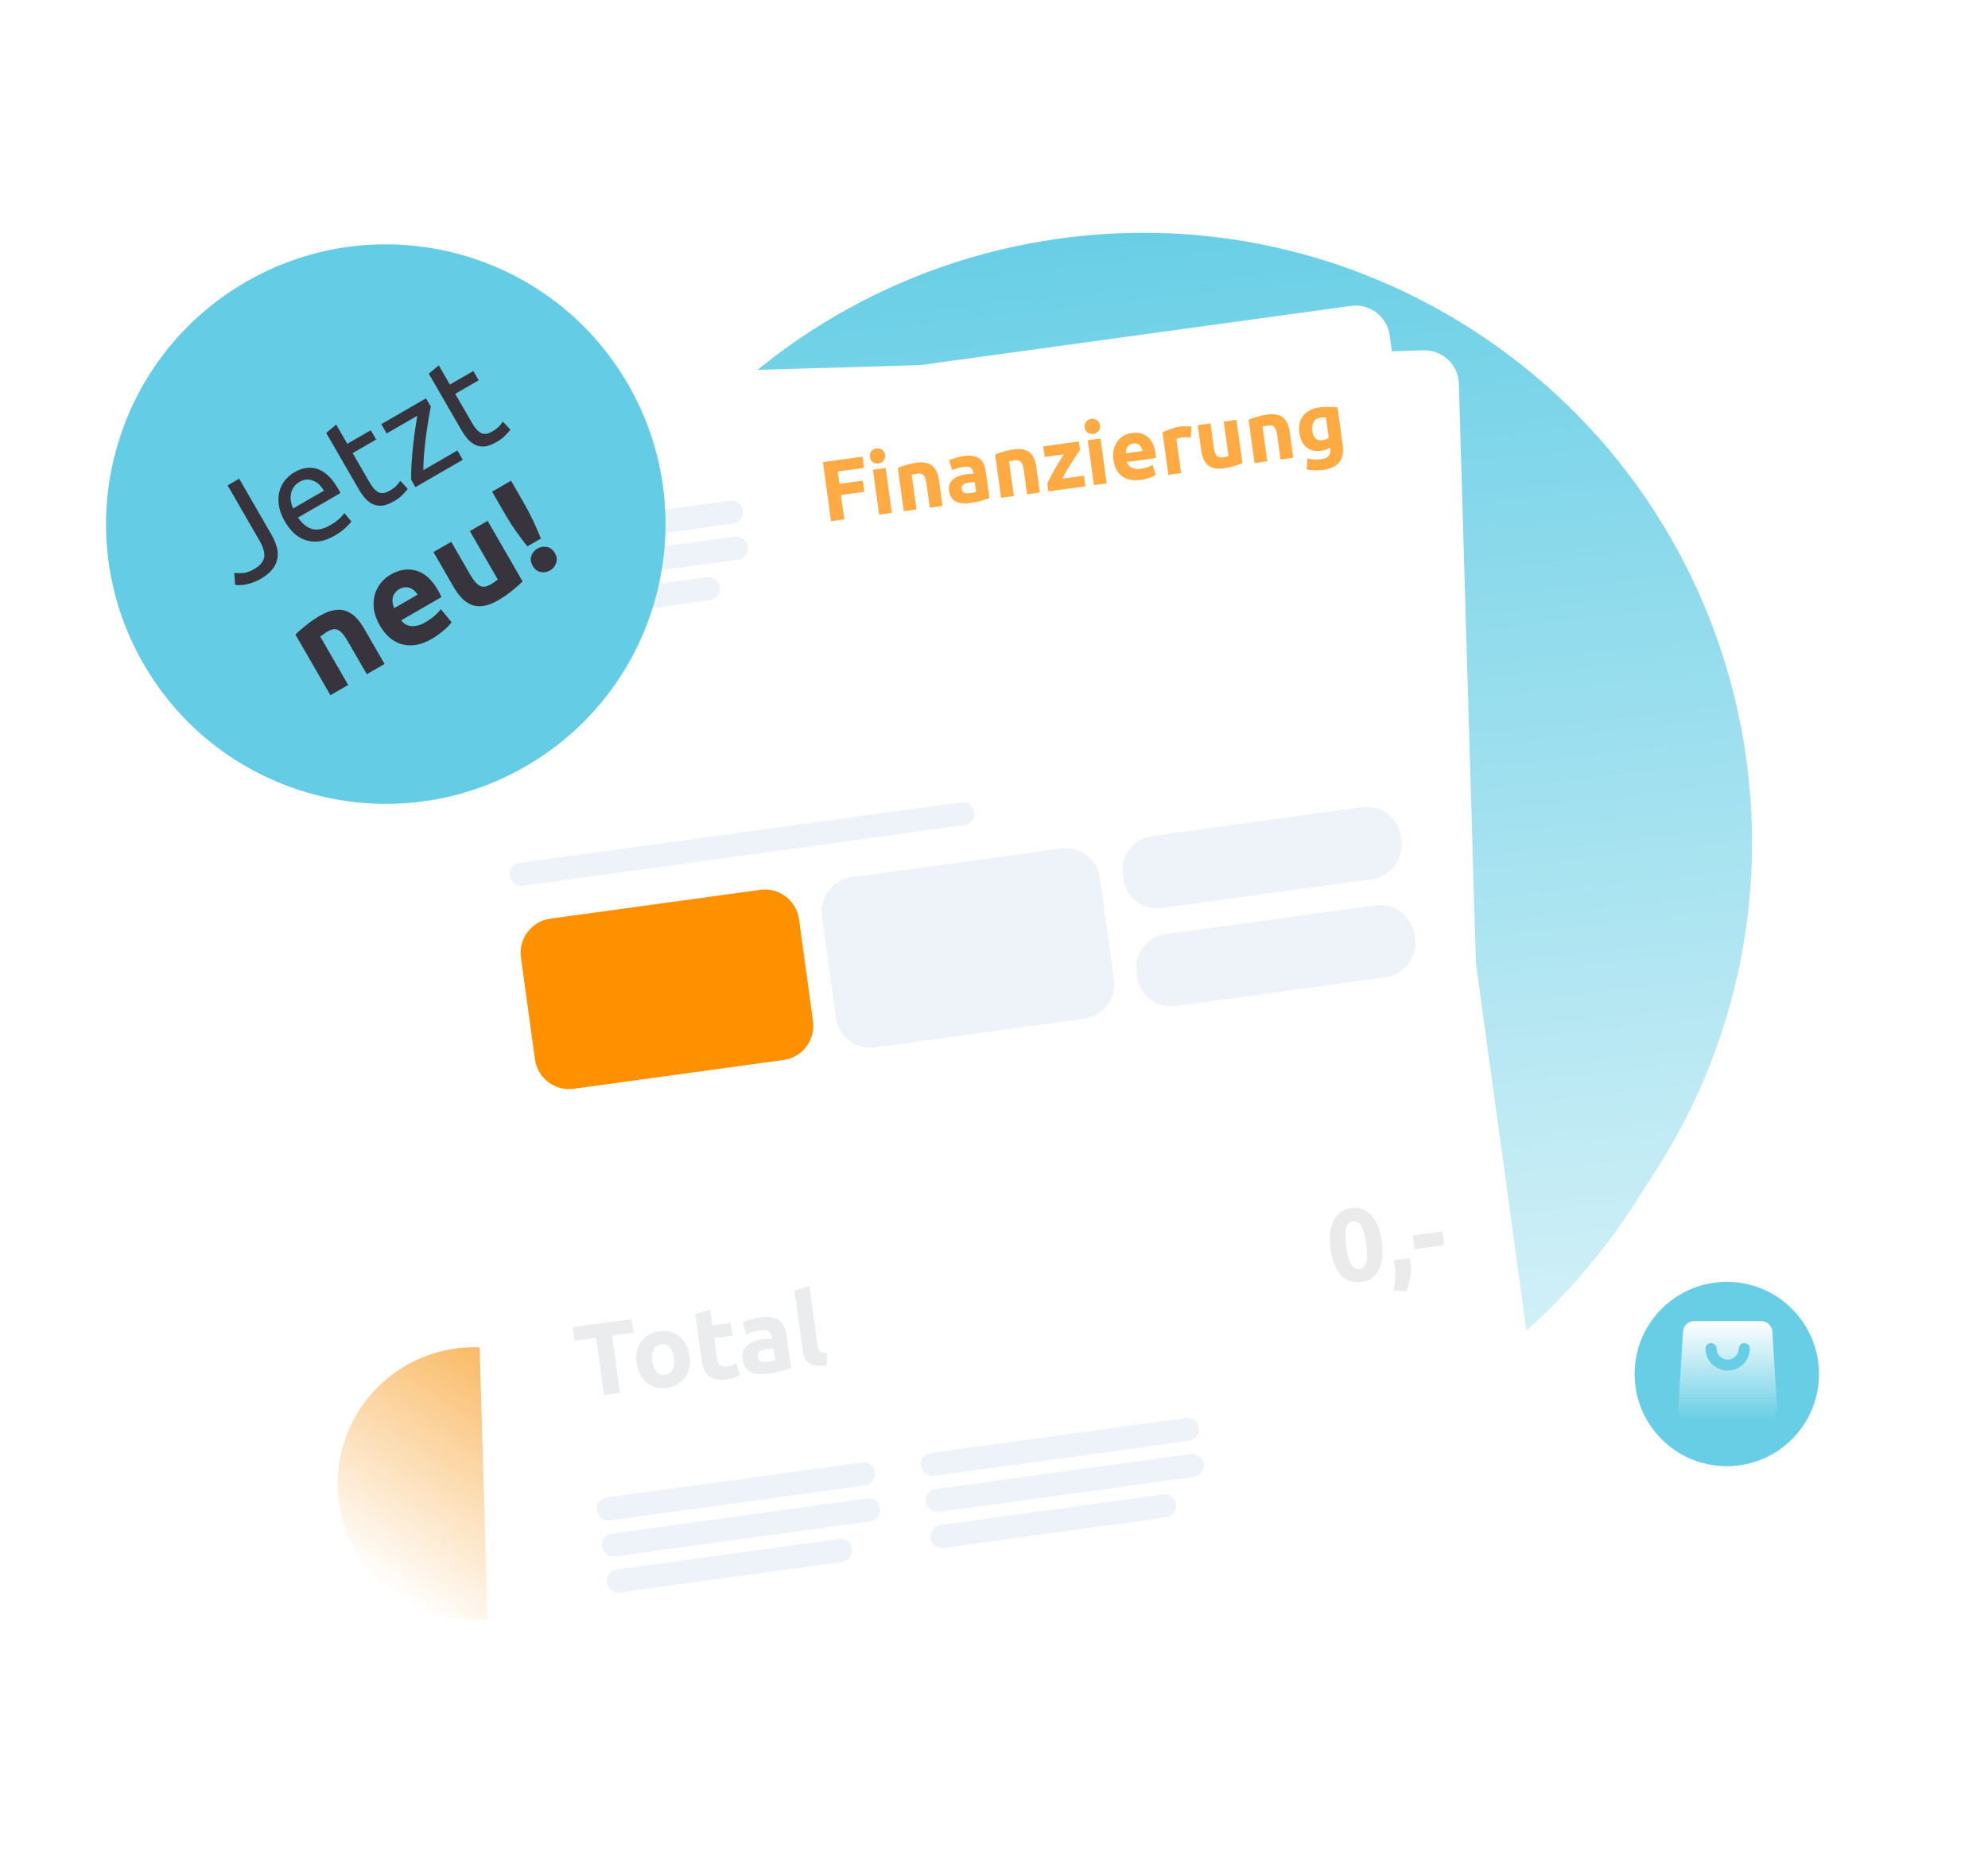 <svg width="462" height="436" viewBox="0 0 462 436" fill="none" xmlns="http://www.w3.org/2000/svg">
<path d="M39.817 107.939C34.134 104.28 32.494 96.706 36.153 91.023V91.023C39.813 85.341 47.386 83.701 53.069 87.36V87.36C58.752 91.02 60.392 98.593 56.732 104.276V104.276C53.073 109.959 45.499 111.599 39.817 107.939V107.939Z" fill="url(#paint0_linear_99_218)"/>
<path d="M386.155 334.451C377.785 326.089 377.778 312.526 386.14 304.156V304.156C394.501 295.785 408.065 295.778 416.435 304.14V304.14C424.805 312.501 424.812 326.065 416.451 334.435V334.435C408.089 342.805 394.526 342.812 386.155 334.451V334.451Z" fill="#68CEE5"/>
<path d="M93.01 371.425C78.291 361.947 74.044 342.332 83.522 327.614V327.614C93 312.896 112.615 308.648 127.333 318.126V318.126C142.051 327.604 146.299 347.219 136.821 361.937V361.937C127.342 376.655 107.728 380.903 93.01 371.425V371.425Z" fill="url(#paint1_linear_99_218)"/>
<path d="M183.943 322.442C118.199 280.105 99.224 192.488 141.562 126.744L146.523 119.039C188.861 53.296 276.478 34.321 342.222 76.659V76.659C407.965 118.996 426.94 206.613 384.603 272.357L379.641 280.062C337.303 345.805 249.686 364.78 183.943 322.442V322.442Z" fill="url(#paint2_linear_99_218)"/>
<g filter="url(#filter0_d_99_218)">
<path d="M330.799 77.407C335.216 77.277 338.901 80.752 339.031 85.168L340.699 141.985L347.299 366.78C347.428 371.196 343.953 374.882 339.537 375.011L121.588 381.41C117.172 381.54 113.486 378.065 113.357 373.648L105.089 92.037C104.959 87.62 108.434 83.935 112.851 83.805L330.799 77.407Z" fill="white"/>
</g>
<g filter="url(#filter1_d_99_218)">
<path d="M313.939 67.089C318.317 66.487 322.352 69.548 322.954 73.926L330.69 130.238L361.298 353.037C361.9 357.414 358.839 361.45 354.461 362.051L138.448 391.727C134.071 392.329 130.035 389.268 129.433 384.891L91.089 105.779C90.488 101.402 93.549 97.366 97.926 96.765L313.939 67.089Z" fill="white"/>
</g>
<path d="M304.97 100.099C305.197 101.75 305.978 102.484 307.312 102.301C307.616 102.259 307.894 102.181 308.147 102.065C308.401 101.949 308.613 101.826 308.783 101.695L308.135 96.979C307.986 96.973 307.812 96.977 307.612 96.991C307.41 96.992 307.177 97.01 306.913 97.046C306.134 97.153 305.588 97.491 305.275 98.059C304.963 98.626 304.861 99.307 304.97 100.099ZM312.032 103.449C312.266 105.153 312.004 106.475 311.244 107.413C310.5 108.363 309.223 108.963 307.413 109.211C306.779 109.299 306.137 109.326 305.487 109.294C304.838 109.276 304.23 109.211 303.663 109.101L303.838 106.553C304.326 106.675 304.828 106.754 305.345 106.79C305.874 106.825 306.463 106.798 307.11 106.709C307.955 106.593 308.524 106.327 308.817 105.91C309.123 105.491 309.236 104.991 309.156 104.41L309.104 104.033C308.807 104.222 308.492 104.38 308.16 104.506C307.839 104.617 307.48 104.7 307.084 104.755C305.644 104.953 304.483 104.681 303.601 103.941C302.716 103.188 302.169 102.045 301.959 100.513C301.853 99.747 301.877 99.037 302.029 98.383C302.18 97.717 302.449 97.128 302.837 96.617C303.237 96.105 303.751 95.684 304.379 95.355C305.005 95.014 305.734 94.786 306.566 94.671C306.923 94.622 307.289 94.592 307.664 94.581C308.051 94.555 308.433 94.543 308.81 94.545C309.187 94.547 309.546 94.565 309.887 94.599C310.24 94.618 310.554 94.648 310.829 94.691L312.032 103.449Z" fill="#FFAA43"/>
<path d="M290.166 97.531C290.648 97.316 291.277 97.095 292.053 96.867C292.827 96.626 293.65 96.446 294.522 96.326C295.407 96.205 296.157 96.223 296.771 96.381C297.396 96.524 297.909 96.783 298.311 97.158C298.712 97.534 299.026 98.002 299.251 98.564C299.476 99.125 299.638 99.762 299.736 100.475L300.544 106.36L297.592 106.766L296.832 101.238C296.702 100.287 296.484 99.63 296.178 99.268C295.873 98.906 295.377 98.773 294.69 98.867C294.478 98.896 294.256 98.94 294.021 98.999C293.786 99.045 293.577 99.094 293.396 99.146L294.501 107.19L291.548 107.596L290.166 97.531Z" fill="#FFAA43"/>
<path d="M288.728 107.62C288.246 107.834 287.617 108.055 286.841 108.283C286.066 108.524 285.243 108.704 284.371 108.824C283.486 108.945 282.73 108.928 282.103 108.772C281.489 108.614 280.982 108.347 280.58 107.972C280.177 107.583 279.862 107.102 279.635 106.527C279.408 105.953 279.245 105.309 279.147 104.596L278.35 98.79L281.302 98.385L282.051 103.833C282.181 104.784 282.401 105.454 282.71 105.842C283.019 106.23 283.517 106.377 284.204 106.283C284.415 106.254 284.639 106.216 284.875 106.171C285.109 106.112 285.317 106.056 285.498 106.004L284.393 97.96L287.345 97.554L288.728 107.62Z" fill="#FFAA43"/>
<path d="M276.73 101.678C276.457 101.648 276.137 101.624 275.772 101.607C275.404 101.577 275.016 101.59 274.606 101.646C274.421 101.672 274.199 101.722 273.941 101.798C273.693 101.859 273.506 101.919 273.38 101.976L274.474 109.942L271.522 110.347L270.166 100.48C270.669 100.222 271.266 99.965 271.958 99.709C272.661 99.437 273.455 99.241 274.34 99.119C274.498 99.097 274.691 99.084 274.92 99.08C275.146 99.062 275.374 99.058 275.604 99.067C275.832 99.062 276.062 99.071 276.294 99.093C276.524 99.102 276.723 99.128 276.891 99.172L276.73 101.678Z" fill="#FFAA43"/>
<path d="M258.75 106.873C258.623 105.948 258.651 105.123 258.834 104.398C259.029 103.658 259.325 103.025 259.724 102.5C260.123 101.974 260.603 101.551 261.165 101.232C261.74 100.911 262.344 100.706 262.978 100.619C264.458 100.416 265.69 100.711 266.673 101.505C267.655 102.285 268.267 103.553 268.508 105.31C268.532 105.482 268.552 105.674 268.567 105.888C268.582 106.088 268.593 106.268 268.601 106.428L261.904 107.348C262.054 107.947 262.404 108.39 262.955 108.677C263.506 108.965 264.204 109.051 265.049 108.935C265.591 108.86 266.113 108.742 266.616 108.578C267.129 108.4 267.541 108.216 267.852 108.025L268.577 110.368C268.43 110.469 268.229 110.577 267.976 110.693C267.723 110.808 267.435 110.915 267.112 111.013C266.804 111.123 266.467 111.223 266.103 111.313C265.739 111.404 265.371 111.475 265.002 111.525C264.064 111.654 263.226 111.628 262.488 111.447C261.763 111.264 261.136 110.966 260.609 110.554C260.092 110.127 259.677 109.599 259.361 108.969C259.059 108.338 258.855 107.639 258.75 106.873ZM265.53 104.791C265.482 104.542 265.402 104.304 265.291 104.077C265.192 103.848 265.051 103.652 264.867 103.489C264.696 103.324 264.483 103.198 264.229 103.112C263.988 103.024 263.696 103.004 263.353 103.051C263.023 103.096 262.747 103.195 262.525 103.346C262.302 103.485 262.124 103.657 261.991 103.864C261.858 104.071 261.762 104.306 261.704 104.569C261.658 104.818 261.632 105.071 261.627 105.327L265.53 104.791Z" fill="#FFAA43"/>
<path d="M257.175 112.318L254.223 112.724L252.791 102.301L255.744 101.896L257.175 112.318ZM255.607 98.846C255.682 99.388 255.562 99.841 255.249 100.207C254.947 100.558 254.559 100.767 254.083 100.832C253.608 100.897 253.171 100.802 252.772 100.548C252.385 100.278 252.155 99.872 252.08 99.331C252.006 98.789 252.12 98.343 252.421 97.992C252.734 97.626 253.129 97.41 253.604 97.345C254.08 97.279 254.511 97.382 254.898 97.651C255.296 97.906 255.533 98.304 255.607 98.846Z" fill="#FFAA43"/>
<path d="M250.983 104.569C250.782 104.866 250.507 105.267 250.159 105.772C249.825 106.276 249.463 106.83 249.075 107.435C248.688 108.04 248.297 108.673 247.903 109.332C247.522 109.99 247.178 110.623 246.871 111.23L251.904 110.539L252.242 112.996L243.623 114.18L243.383 112.436C243.595 111.923 243.856 111.369 244.164 110.775C244.484 110.165 244.818 109.554 245.164 108.941C245.524 108.327 245.88 107.733 246.231 107.16C246.582 106.573 246.906 106.044 247.205 105.572L242.766 106.182L242.429 103.725L250.711 102.587L250.983 104.569Z" fill="#FFAA43"/>
<path d="M231.266 105.622C231.748 105.408 232.377 105.186 233.153 104.959C233.927 104.718 234.751 104.537 235.622 104.418C236.507 104.296 237.257 104.314 237.871 104.472C238.496 104.615 239.009 104.874 239.411 105.25C239.812 105.625 240.126 106.094 240.351 106.655C240.576 107.216 240.738 107.853 240.836 108.567L241.644 114.451L238.692 114.857L237.932 109.329C237.802 108.378 237.584 107.721 237.278 107.36C236.973 106.998 236.477 106.864 235.79 106.958C235.578 106.988 235.356 107.032 235.122 107.091C234.886 107.137 234.677 107.185 234.496 107.237L235.601 115.282L232.649 115.687L231.266 105.622Z" fill="#FFAA43"/>
<path d="M225.396 114.584C225.687 114.544 225.963 114.5 226.226 114.45C226.488 114.401 226.697 114.352 226.851 114.304L226.544 112.065C226.421 112.055 226.239 112.053 225.998 112.059C225.757 112.065 225.537 112.082 225.339 112.109C225.061 112.147 224.8 112.203 224.554 112.277C224.32 112.337 224.117 112.425 223.945 112.543C223.773 112.661 223.644 112.806 223.561 112.979C223.477 113.152 223.451 113.358 223.484 113.595C223.547 114.058 223.744 114.361 224.073 114.504C224.413 114.632 224.855 114.659 225.396 114.584ZM223.972 105.978C224.843 105.858 225.583 105.858 226.192 105.976C226.8 106.094 227.302 106.315 227.696 106.637C228.103 106.958 228.416 107.373 228.634 107.881C228.852 108.39 229.005 108.968 229.094 109.615L229.938 115.757C229.528 115.908 228.955 116.094 228.218 116.316C227.483 116.552 226.581 116.743 225.511 116.89C224.837 116.983 224.215 117.008 223.644 116.965C223.086 116.921 222.591 116.793 222.158 116.584C221.724 116.361 221.371 116.046 221.1 115.639C220.828 115.232 220.649 114.712 220.562 114.078C220.479 113.47 220.527 112.938 220.706 112.483C220.899 112.026 221.183 111.644 221.558 111.336C221.933 111.029 222.378 110.786 222.892 110.608C223.404 110.417 223.944 110.282 224.512 110.204C224.895 110.151 225.234 110.125 225.53 110.125C225.838 110.109 226.088 110.115 226.28 110.143L226.242 109.865C226.173 109.363 225.965 108.981 225.62 108.719C225.274 108.457 224.725 108.378 223.972 108.481C223.47 108.55 222.98 108.658 222.503 108.804C222.023 108.938 221.614 109.095 221.275 109.276L220.572 106.95C220.737 106.873 220.941 106.792 221.184 106.704C221.44 106.602 221.716 106.51 222.015 106.429C222.311 106.334 222.623 106.251 222.949 106.179C223.287 106.092 223.628 106.025 223.972 105.978Z" fill="#FFAA43"/>
<path d="M208.646 108.73C209.128 108.515 209.757 108.294 210.533 108.067C211.308 107.826 212.131 107.645 213.003 107.526C213.888 107.404 214.637 107.422 215.251 107.58C215.876 107.723 216.39 107.982 216.791 108.358C217.193 108.733 217.506 109.202 217.731 109.763C217.956 110.324 218.118 110.961 218.216 111.675L219.024 117.559L216.072 117.965L215.313 112.437C215.182 111.486 214.964 110.829 214.659 110.468C214.353 110.106 213.857 109.972 213.17 110.066C212.959 110.095 212.736 110.139 212.502 110.199C212.266 110.244 212.057 110.293 211.876 110.345L212.981 118.39L210.029 118.795L208.646 108.73Z" fill="#FFAA43"/>
<path d="M207.254 119.176L204.301 119.582L202.87 109.16L205.822 108.754L207.254 119.176ZM205.686 105.704C205.76 106.246 205.641 106.7 205.328 107.066C205.026 107.417 204.637 107.625 204.162 107.69C203.686 107.756 203.249 107.661 202.851 107.406C202.464 107.136 202.233 106.731 202.159 106.189C202.084 105.647 202.198 105.201 202.5 104.85C202.813 104.484 203.207 104.268 203.683 104.203C204.158 104.138 204.589 104.24 204.976 104.51C205.375 104.765 205.611 105.163 205.686 105.704Z" fill="#FFAA43"/>
<path d="M193.122 121.118L191.236 107.387L200.429 106.124L200.786 108.719L194.683 109.558L195.078 112.431L200.507 111.685L200.863 114.28L195.434 115.026L196.213 120.693L193.122 121.118Z" fill="#FFAA43"/>
<path d="M328.316 287.087L335.211 286.14L335.652 289.35L328.757 290.297L328.316 287.087Z" fill="#EBEBEB"/>
<path d="M327.586 292.372C327.67 292.748 327.723 293.016 327.745 293.174C327.782 293.33 327.809 293.464 327.824 293.575C327.889 294.051 327.911 294.564 327.89 295.116C327.883 295.65 327.837 296.198 327.753 296.758C327.668 297.319 327.544 297.885 327.38 298.457C327.217 299.028 327.018 299.581 326.784 300.113L323.908 299.806C324.128 298.71 324.247 297.692 324.263 296.753C324.28 295.814 324.247 295.044 324.164 294.441C324.151 294.346 324.127 294.228 324.091 294.088C324.069 293.929 324.04 293.772 324.002 293.616C323.98 293.457 323.952 293.308 323.916 293.167C323.897 293.024 323.883 292.929 323.877 292.882L327.586 292.372Z" fill="#EBEBEB"/>
<path d="M321.112 288.513C321.493 291.287 321.255 293.492 320.398 295.128C319.554 296.746 318.205 297.682 316.35 297.937C314.496 298.192 312.936 297.655 311.672 296.327C310.421 294.98 309.605 292.92 309.224 290.146C309.034 288.767 309.001 287.528 309.125 286.429C309.264 285.328 309.545 284.377 309.968 283.576C310.391 282.775 310.941 282.134 311.618 281.653C312.295 281.173 313.085 280.871 313.989 280.746C315.843 280.492 317.396 281.037 318.647 282.384C319.911 283.712 320.733 285.755 321.112 288.513ZM317.498 289.01C317.385 288.185 317.243 287.446 317.072 286.791C316.899 286.12 316.692 285.551 316.45 285.084C316.208 284.616 315.918 284.269 315.58 284.04C315.242 283.812 314.851 283.729 314.407 283.79C313.963 283.851 313.609 284.037 313.345 284.348C313.096 284.656 312.911 285.069 312.788 285.587C312.681 286.102 312.635 286.706 312.65 287.399C312.662 288.075 312.724 288.826 312.838 289.65C312.951 290.474 313.094 291.222 313.267 291.892C313.44 292.563 313.647 293.132 313.889 293.6C314.147 294.065 314.437 294.413 314.759 294.643C315.097 294.871 315.488 294.954 315.932 294.894C316.376 294.833 316.73 294.647 316.994 294.336C317.258 294.025 317.444 293.612 317.551 293.097C317.657 292.581 317.704 291.977 317.689 291.285C317.675 290.592 317.611 289.834 317.498 289.01Z" fill="#EBEBEB"/>
<path d="M192.116 317.32C191.083 317.446 190.228 317.451 189.55 317.334C188.887 317.215 188.341 316.999 187.91 316.687C187.494 316.357 187.178 315.94 186.963 315.436C186.762 314.915 186.616 314.321 186.525 313.655L184.634 299.889L188.098 298.831L189.97 312.455C190.013 312.772 190.076 313.054 190.158 313.301C190.241 313.548 190.357 313.75 190.508 313.907C190.675 314.062 190.893 314.178 191.161 314.254C191.43 314.33 191.781 314.354 192.213 314.327L192.116 317.32Z" fill="#3A3E48" fill-opacity="0.1"/>
<path d="M178.387 316.444C178.736 316.396 179.068 316.343 179.383 316.283C179.697 316.224 179.948 316.165 180.134 316.108L179.765 313.421C179.618 313.409 179.399 313.406 179.11 313.414C178.82 313.421 178.556 313.441 178.318 313.474C177.985 313.52 177.672 313.587 177.377 313.676C177.096 313.747 176.852 313.853 176.646 313.995C176.439 314.136 176.285 314.311 176.185 314.518C176.084 314.726 176.053 314.972 176.092 315.258C176.169 315.812 176.404 316.176 176.799 316.348C177.208 316.501 177.737 316.534 178.387 316.444ZM176.678 306.117C177.724 305.973 178.612 305.972 179.342 306.114C180.072 306.256 180.674 306.521 181.147 306.908C181.636 307.293 182.011 307.791 182.273 308.401C182.534 309.011 182.718 309.704 182.825 310.481L183.838 317.852C183.346 318.032 182.658 318.256 181.774 318.523C180.892 318.805 179.809 319.035 178.525 319.211C177.717 319.322 176.97 319.352 176.285 319.301C175.615 319.248 175.021 319.095 174.502 318.844C173.98 318.576 173.557 318.198 173.232 317.71C172.906 317.222 172.691 316.597 172.587 315.836C172.486 315.107 172.544 314.469 172.76 313.923C172.991 313.374 173.332 312.916 173.782 312.547C174.232 312.178 174.765 311.887 175.382 311.673C175.996 311.443 176.644 311.282 177.326 311.188C177.786 311.125 178.193 311.093 178.548 311.093C178.917 311.074 179.217 311.082 179.448 311.114L179.402 310.782C179.319 310.179 179.071 309.721 178.656 309.406C178.241 309.092 177.582 308.997 176.679 309.121C176.076 309.204 175.488 309.333 174.915 309.508C174.339 309.668 173.848 309.857 173.442 310.074L172.599 307.283C172.796 307.191 173.041 307.093 173.333 306.988C173.639 306.865 173.971 306.755 174.33 306.658C174.685 306.544 175.059 306.444 175.451 306.358C175.857 306.254 176.266 306.174 176.678 306.117Z" fill="#3A3E48" fill-opacity="0.1"/>
<path d="M161.583 305.357L165.047 304.299L165.553 307.985L169.809 307.4L170.214 310.348L165.958 310.933L166.563 315.332C166.665 316.077 166.873 316.654 167.188 317.063C167.518 317.47 168.08 317.619 168.872 317.51C169.253 317.457 169.637 317.372 170.024 317.255C170.426 317.119 170.784 316.964 171.099 316.792L171.978 319.481C171.574 319.715 171.119 319.93 170.613 320.129C170.107 320.328 169.474 320.479 168.713 320.584C167.746 320.717 166.929 320.7 166.26 320.533C165.589 320.351 165.031 320.056 164.588 319.649C164.142 319.225 163.794 318.692 163.544 318.048C163.31 317.402 163.137 316.674 163.026 315.866L161.583 305.357Z" fill="#3A3E48" fill-opacity="0.1"/>
<path d="M160.241 315.062C160.376 316.044 160.357 316.967 160.185 317.831C160.011 318.679 159.695 319.433 159.236 320.093C158.776 320.738 158.187 321.271 157.469 321.692C156.768 322.112 155.95 322.386 155.014 322.514C154.095 322.641 153.233 322.597 152.429 322.385C151.64 322.17 150.937 321.815 150.32 321.318C149.7 320.806 149.185 320.166 148.772 319.399C148.358 318.616 148.083 317.733 147.948 316.75C147.813 315.768 147.841 314.851 148.031 314.002C148.237 313.15 148.57 312.401 149.031 311.757C149.507 311.11 150.096 310.577 150.797 310.157C151.515 309.736 152.317 309.464 153.205 309.342C154.108 309.218 154.954 309.263 155.743 309.478C156.547 309.69 157.258 310.045 157.876 310.541C158.493 311.038 159.008 311.67 159.42 312.437C159.832 313.204 160.106 314.079 160.241 315.062ZM156.627 315.558C156.476 314.464 156.137 313.639 155.608 313.082C155.093 312.506 154.431 312.274 153.623 312.385C152.814 312.496 152.232 312.899 151.875 313.595C151.516 314.274 151.412 315.16 151.562 316.254C151.712 317.348 152.054 318.189 152.587 318.778C153.118 319.351 153.788 319.582 154.596 319.471C155.405 319.36 155.979 318.958 156.32 318.265C156.675 317.554 156.777 316.652 156.627 315.558Z" fill="#3A3E48" fill-opacity="0.1"/>
<path d="M146.783 306.518L147.218 309.68L142.248 310.363L144.077 323.678L140.368 324.187L138.539 310.872L133.57 311.555L133.135 308.393L146.783 306.518Z" fill="#3A3E48" fill-opacity="0.1"/>
<path d="M109.167 135.885C108.965 134.415 109.993 133.06 111.462 132.859L170.759 124.712C172.228 124.511 173.583 125.538 173.785 127.008V127.008C173.987 128.477 172.959 129.832 171.49 130.034L112.193 138.18C110.724 138.382 109.369 137.354 109.167 135.885V135.885Z" fill="#EDF3F9"/>
<path d="M139.871 359.386C139.67 357.916 140.697 356.561 142.167 356.36L201.463 348.213C202.933 348.012 204.288 349.039 204.489 350.509V350.509C204.691 351.978 203.664 353.333 202.194 353.535L142.898 361.681C141.428 361.883 140.073 360.855 139.871 359.386V359.386Z" fill="#EDF3F9"/>
<path d="M215.133 349.046C214.931 347.577 215.958 346.222 217.428 346.02L276.724 337.874C278.194 337.672 279.549 338.7 279.751 340.169V340.169C279.953 341.639 278.925 342.994 277.455 343.196L218.159 351.342C216.689 351.544 215.335 350.516 215.133 349.046V349.046Z" fill="#EDF3F9"/>
<path d="M108.018 127.523C107.816 126.053 108.844 124.698 110.313 124.496L169.61 116.35C171.079 116.148 172.434 117.176 172.636 118.645V118.645C172.838 120.115 171.81 121.47 170.341 121.672L111.044 129.818C109.575 130.02 108.22 128.992 108.018 127.523V127.523Z" fill="#EDF3F9"/>
<path d="M138.723 351.023C138.521 349.554 139.548 348.199 141.018 347.997L200.315 339.851C201.784 339.649 203.139 340.676 203.341 342.146V342.146C203.543 343.615 202.515 344.97 201.046 345.172L141.749 353.318C140.28 353.52 138.925 352.493 138.723 351.023V351.023Z" fill="#EDF3F9"/>
<path d="M213.984 340.684C213.782 339.214 214.809 337.859 216.279 337.657L275.576 329.511C277.045 329.309 278.4 330.337 278.602 331.806V331.806C278.804 333.276 277.776 334.631 276.307 334.833L217.01 342.979C215.54 343.181 214.186 342.153 213.984 340.684V340.684Z" fill="#EDF3F9"/>
<path d="M110.316 144.247C110.114 142.778 111.141 141.423 112.611 141.221L164.305 134.119C165.775 133.917 167.13 134.945 167.332 136.414V136.414C167.534 137.884 166.506 139.239 165.036 139.441L113.342 146.542C111.873 146.744 110.518 145.717 110.316 144.247V144.247Z" fill="#EDF3F9"/>
<path d="M141.02 367.748C140.818 366.278 141.846 364.923 143.316 364.721L195.01 357.62C196.479 357.418 197.834 358.445 198.036 359.915V359.915C198.238 361.384 197.211 362.739 195.741 362.941L144.047 370.043C142.577 370.245 141.222 369.217 141.02 367.748V367.748Z" fill="#EDF3F9"/>
<path d="M216.281 357.408C216.079 355.939 217.107 354.584 218.577 354.382L270.271 347.28C271.74 347.078 273.095 348.106 273.297 349.575V349.575C273.499 351.045 272.472 352.4 271.002 352.602L219.308 359.704C217.838 359.905 216.483 358.878 216.281 357.408V357.408Z" fill="#EDF3F9"/>
<path d="M118.462 203.543C118.26 202.074 119.287 200.719 120.757 200.517L223.386 186.418C224.855 186.216 226.21 187.243 226.412 188.713V188.713C226.614 190.182 225.586 191.537 224.117 191.739L121.488 205.838C120.019 206.04 118.664 205.013 118.462 203.543V203.543Z" fill="#EDF3F9"/>
<path d="M121.065 222.491C120.464 218.114 123.524 214.078 127.902 213.477L176.669 206.777C181.046 206.176 185.082 209.237 185.683 213.614L188.936 237.294C189.537 241.671 186.477 245.707 182.099 246.309L133.332 253.008C128.955 253.61 124.919 250.549 124.318 246.171L121.065 222.491Z" fill="#FF9100"/>
<path d="M191.005 212.883C190.403 208.506 193.464 204.47 197.841 203.869L246.608 197.169C250.985 196.568 255.021 199.629 255.623 204.006L258.876 227.686C259.477 232.063 256.416 236.099 252.039 236.7L203.272 243.4C198.895 244.001 194.859 240.94 194.258 236.563L191.005 212.883Z" fill="#EDF3F9"/>
<path d="M260.944 203.275C260.343 198.898 263.404 194.862 267.781 194.26L316.548 187.561C320.925 186.959 324.961 190.02 325.562 194.397L325.682 195.271C326.283 199.648 323.223 203.684 318.845 204.285L270.078 210.985C265.701 211.586 261.665 208.525 261.064 204.148L260.944 203.275Z" fill="#EDF3F9"/>
<path d="M264.077 226.081C263.476 221.704 266.537 217.668 270.914 217.067L319.681 210.367C324.058 209.766 328.094 212.827 328.695 217.204L328.815 218.078C329.417 222.455 326.356 226.491 321.979 227.092L273.212 233.792C268.835 234.393 264.799 231.332 264.197 226.955L264.077 226.081Z" fill="#EDF3F9"/>
<path d="M33.366 154.292C15.417 123.203 26.069 83.449 57.158 65.5V65.5C88.247 47.551 128 58.203 145.949 89.292V89.292C163.899 120.381 153.247 160.134 122.158 178.083V178.083C91.069 196.033 51.315 185.381 33.366 154.292V154.292Z" fill="#64CDE5"/>
<path d="M121.627 116.673C122.491 118.17 123.241 119.596 123.877 120.954C124.512 122.311 125.122 123.708 125.705 125.145L122.546 126.969C121.593 125.745 120.679 124.524 119.803 123.306C118.945 122.076 118.084 120.714 117.22 119.217L114.356 114.256L118.763 111.712L121.627 116.673ZM128.947 128.52C129.416 129.333 129.511 130.116 129.231 130.869C128.97 131.611 128.507 132.174 127.842 132.558C127.177 132.942 126.448 133.067 125.656 132.933C124.883 132.788 124.262 132.309 123.793 131.496C123.323 130.683 123.219 129.906 123.48 129.164C123.76 128.411 124.233 127.843 124.898 127.459C125.563 127.075 126.282 126.955 127.055 127.1C127.847 127.234 128.478 127.707 128.947 128.52Z" fill="#37343E"/>
<path d="M121.447 135.105C120.862 135.713 120.063 136.421 119.051 137.227C118.049 138.052 116.938 138.816 115.719 139.52C114.481 140.235 113.351 140.666 112.327 140.813C111.322 140.95 110.409 140.861 109.587 140.548C108.755 140.215 107.997 139.692 107.314 138.978C106.631 138.264 106.001 137.408 105.425 136.41L100.737 128.291L104.866 125.907L109.266 133.528C110.034 134.858 110.764 135.717 111.457 136.106C112.149 136.494 112.976 136.411 113.936 135.856C114.232 135.686 114.541 135.495 114.863 135.285C115.174 135.056 115.448 134.848 115.685 134.662L109.189 123.411L113.319 121.027L121.447 135.105Z" fill="#37343E"/>
<path d="M88.271 145.354C87.525 144.06 87.068 142.821 86.901 141.637C86.742 140.423 86.799 139.306 87.073 138.286C87.346 137.266 87.802 136.35 88.442 135.537C89.1 134.714 89.872 134.046 90.759 133.534C92.828 132.34 94.831 132.033 96.768 132.615C98.694 133.178 100.367 134.688 101.785 137.145C101.924 137.385 102.069 137.658 102.222 137.965C102.363 138.252 102.489 138.512 102.598 138.745L93.231 144.153C93.814 144.949 94.601 145.394 95.591 145.488C96.581 145.581 97.667 145.287 98.85 144.604C99.607 144.167 100.309 143.675 100.955 143.13C101.608 142.556 102.107 142.033 102.452 141.564L104.942 144.597C104.784 144.836 104.553 145.117 104.247 145.441C103.942 145.766 103.58 146.098 103.16 146.438C102.77 146.787 102.333 147.138 101.847 147.492C101.362 147.846 100.861 148.173 100.343 148.471C99.032 149.229 97.774 149.696 96.571 149.873C95.386 150.04 94.278 149.977 93.248 149.686C92.225 149.365 91.29 148.833 90.443 148.091C89.614 147.338 88.89 146.425 88.271 145.354ZM97.059 138.174C96.838 137.834 96.576 137.529 96.273 137.261C95.988 136.981 95.661 136.777 95.29 136.646C94.937 136.505 94.546 136.447 94.118 136.472C93.708 136.488 93.263 136.634 92.782 136.911C92.32 137.178 91.971 137.49 91.735 137.848C91.487 138.188 91.328 138.552 91.255 138.938C91.183 139.325 91.183 139.731 91.257 140.157C91.338 140.553 91.452 140.943 91.599 141.326L97.059 138.174Z" fill="#37343E"/>
<path d="M68.661 147.475C69.245 146.866 70.044 146.159 71.056 145.353C72.058 144.528 73.169 143.764 74.388 143.06C75.626 142.345 76.748 141.919 77.752 141.782C78.765 141.616 79.682 141.69 80.504 142.004C81.326 142.318 82.073 142.823 82.745 143.518C83.418 144.214 84.042 145.061 84.618 146.058L89.37 154.289L85.241 156.673L80.777 148.941C80.009 147.611 79.29 146.77 78.618 146.418C77.948 146.067 77.132 146.168 76.171 146.723C75.875 146.894 75.572 147.094 75.261 147.323C74.939 147.533 74.659 147.731 74.422 147.918L80.918 159.169L76.789 161.553L68.661 147.475Z" fill="#37343E"/>
<path d="M104.547 89.362L110.007 86.21L111.255 88.371L105.795 91.523L109.635 98.175C110.051 98.895 110.453 99.464 110.842 99.88C111.219 100.278 111.599 100.551 111.98 100.7C112.351 100.831 112.735 100.856 113.132 100.775C113.528 100.694 113.948 100.525 114.392 100.269C115.168 99.821 115.739 99.38 116.105 98.948C116.478 98.486 116.736 98.164 116.878 97.984L118.609 99.829C118.425 100.108 118.063 100.527 117.523 101.085C116.994 101.661 116.313 102.189 115.482 102.669C114.503 103.235 113.621 103.584 112.835 103.717C112.058 103.821 111.331 103.736 110.655 103.461C109.979 103.186 109.35 102.736 108.768 102.112C108.193 101.458 107.629 100.651 107.074 99.69L99.65 86.832L101.971 84.9L104.547 89.362Z" fill="#37343E"/>
<path d="M100.125 94.502C99.982 95.151 99.811 96.05 99.613 97.199C99.433 98.338 99.245 99.592 99.05 100.961C98.874 102.319 98.714 103.729 98.573 105.19C98.45 106.641 98.383 107.997 98.373 109.259L106.298 104.683L107.546 106.845L96.544 113.197L95.552 111.479C95.526 110.41 95.554 109.199 95.635 107.846C95.717 106.494 95.831 105.135 95.978 103.769C96.134 102.373 96.299 101.059 96.473 99.825C96.655 98.562 96.825 97.491 96.983 96.612L89.86 100.724L88.612 98.562L99.005 92.562L100.125 94.502Z" fill="#37343E"/>
<path d="M80.705 103.128L86.164 99.976L87.412 102.137L81.953 105.289L85.793 111.94C86.209 112.661 86.611 113.229 86.999 113.646C87.376 114.043 87.756 114.317 88.138 114.466C88.509 114.597 88.892 114.621 89.289 114.54C89.686 114.459 90.106 114.291 90.549 114.035C91.325 113.587 91.896 113.146 92.262 112.713C92.635 112.251 92.893 111.93 93.035 111.749L94.766 113.595C94.582 113.874 94.22 114.292 93.68 114.85C93.151 115.427 92.471 115.955 91.639 116.435C90.66 117 89.778 117.35 88.993 117.483C88.215 117.587 87.488 117.501 86.812 117.227C86.136 116.952 85.507 116.502 84.925 115.878C84.35 115.224 83.786 114.417 83.231 113.456L75.807 100.597L78.129 98.666L80.705 103.128Z" fill="#37343E"/>
<path d="M66.186 121.154C65.45 119.88 64.995 118.664 64.82 117.509C64.635 116.335 64.666 115.258 64.913 114.278C65.16 113.297 65.59 112.421 66.203 111.648C66.816 110.875 67.538 110.249 68.37 109.769C70.31 108.649 72.149 108.4 73.888 109.022C75.615 109.626 77.194 111.165 78.623 113.641C78.687 113.752 78.773 113.9 78.879 114.084C78.975 114.251 79.057 114.413 79.124 114.571L69.258 120.267C70.233 121.7 71.323 122.586 72.528 122.924C73.734 123.263 75.14 122.968 76.748 122.04C77.653 121.517 78.368 121.006 78.892 120.506C79.424 119.977 79.805 119.548 80.033 119.219L81.642 121.173C81.424 121.52 80.971 122.016 80.283 122.659C79.614 123.292 78.78 123.897 77.782 124.473C76.526 125.198 75.329 125.642 74.192 125.806C73.063 125.941 72.011 125.846 71.036 125.523C70.061 125.199 69.164 124.67 68.346 123.935C67.535 123.171 66.815 122.244 66.186 121.154ZM75.263 114.029C74.61 112.854 73.765 112.074 72.728 111.687C71.7 111.27 70.659 111.366 69.606 111.974C69.015 112.316 68.558 112.74 68.234 113.247C67.919 113.724 67.711 114.239 67.61 114.789C67.509 115.34 67.505 115.909 67.598 116.496C67.709 117.073 67.881 117.626 68.113 118.157L75.263 114.029Z" fill="#37343E"/>
<path d="M63.104 124.264C63.637 125.188 64.031 126.105 64.287 127.017C64.561 127.918 64.624 128.818 64.477 129.715C64.338 130.584 63.955 131.434 63.326 132.265C62.705 133.067 61.776 133.825 60.538 134.54C59.91 134.902 59.295 135.183 58.696 135.381C58.125 135.588 57.585 135.74 57.074 135.837C56.553 135.916 56.088 135.963 55.678 135.978C55.257 135.975 54.906 135.943 54.626 135.884L54.447 133.142C54.995 133.195 55.664 133.203 56.455 133.165C57.254 133.098 58.115 132.797 59.039 132.264C60.369 131.496 61.147 130.603 61.373 129.586C61.588 128.551 61.221 127.211 60.271 125.567L52.895 112.791L55.584 111.239L63.104 124.264Z" fill="#37343E"/>
<path fill-rule="evenodd" clip-rule="evenodd" d="M391.131 309.396C391.216 308.049 392.341 307 393.7 307H409.3C410.659 307 411.784 308.049 411.869 309.396L412.995 327.285C413.087 328.756 411.911 330 410.426 330H392.574C391.089 330 389.913 328.756 390.005 327.285L391.131 309.396ZM398.926 313.389C398.926 312.683 398.35 312.111 397.639 312.111C396.928 312.111 396.352 312.683 396.352 313.389C396.352 316.212 398.657 318.5 401.5 318.5C404.343 318.5 406.648 316.212 406.648 313.389C406.648 312.683 406.072 312.111 405.361 312.111C404.65 312.111 404.074 312.683 404.074 313.389C404.074 314.8 402.922 315.944 401.5 315.944C400.078 315.944 398.926 314.8 398.926 313.389Z" fill="url(#paint3_linear_99_218)"/>
<defs>
<filter id="filter0_d_99_218" x="65.085" y="41.403" width="322.217" height="384.01" filterUnits="userSpaceOnUse" color-interpolation-filters="sRGB">
<feFlood flood-opacity="0" result="BackgroundImageFix"/>
<feColorMatrix in="SourceAlpha" type="matrix" values="0 0 0 0 0 0 0 0 0 0 0 0 0 0 0 0 0 0 127 0" result="hardAlpha"/>
<feOffset dy="4"/>
<feGaussianBlur stdDeviation="20"/>
<feComposite in2="hardAlpha" operator="out"/>
<feColorMatrix type="matrix" values="0 0 0 0 0 0 0 0 0 0 0 0 0 0 0 0 0 0 0.16 0"/>
<feBlend mode="normal" in2="BackgroundImageFix" result="effect1_dropShadow_99_218"/>
<feBlend mode="normal" in="SourceGraphic" in2="effect1_dropShadow_99_218" result="shape"/>
</filter>
<filter id="filter1_d_99_218" x="51.013" y="31.013" width="350.36" height="404.79" filterUnits="userSpaceOnUse" color-interpolation-filters="sRGB">
<feFlood flood-opacity="0" result="BackgroundImageFix"/>
<feColorMatrix in="SourceAlpha" type="matrix" values="0 0 0 0 0 0 0 0 0 0 0 0 0 0 0 0 0 0 127 0" result="hardAlpha"/>
<feOffset dy="4"/>
<feGaussianBlur stdDeviation="20"/>
<feComposite in2="hardAlpha" operator="out"/>
<feColorMatrix type="matrix" values="0 0 0 0 0 0 0 0 0 0 0 0 0 0 0 0 0 0 0.16 0"/>
<feBlend mode="normal" in2="BackgroundImageFix" result="effect1_dropShadow_99_218"/>
<feBlend mode="normal" in="SourceGraphic" in2="effect1_dropShadow_99_218" result="shape"/>
</filter>
<linearGradient id="paint0_linear_99_218" x1="19.238" y1="235.704" x2="5.985" y2="256.283" gradientUnits="userSpaceOnUse">
<stop stop-color="#F9B55B"/>
<stop offset="1" stop-color="#FF9101"/>
</linearGradient>
<linearGradient id="paint1_linear_99_218" x1="127.333" y1="318.126" x2="93.01" y2="371.425" gradientUnits="userSpaceOnUse">
<stop stop-color="#F9B55B"/>
<stop offset="1" stop-color="white"/>
</linearGradient>
<linearGradient id="paint2_linear_99_218" x1="225.486" y1="44.63" x2="266.994" y2="420.601" gradientUnits="userSpaceOnUse">
<stop stop-color="#64CDE5"/>
<stop offset="1" stop-color="#F9FDFE"/>
</linearGradient>
<linearGradient id="paint3_linear_99_218" x1="401.5" y1="307" x2="401.5" y2="330" gradientUnits="userSpaceOnUse">
<stop stop-color="white"/>
<stop offset="1" stop-color="white" stop-opacity="0"/>
</linearGradient>
</defs>
</svg>
